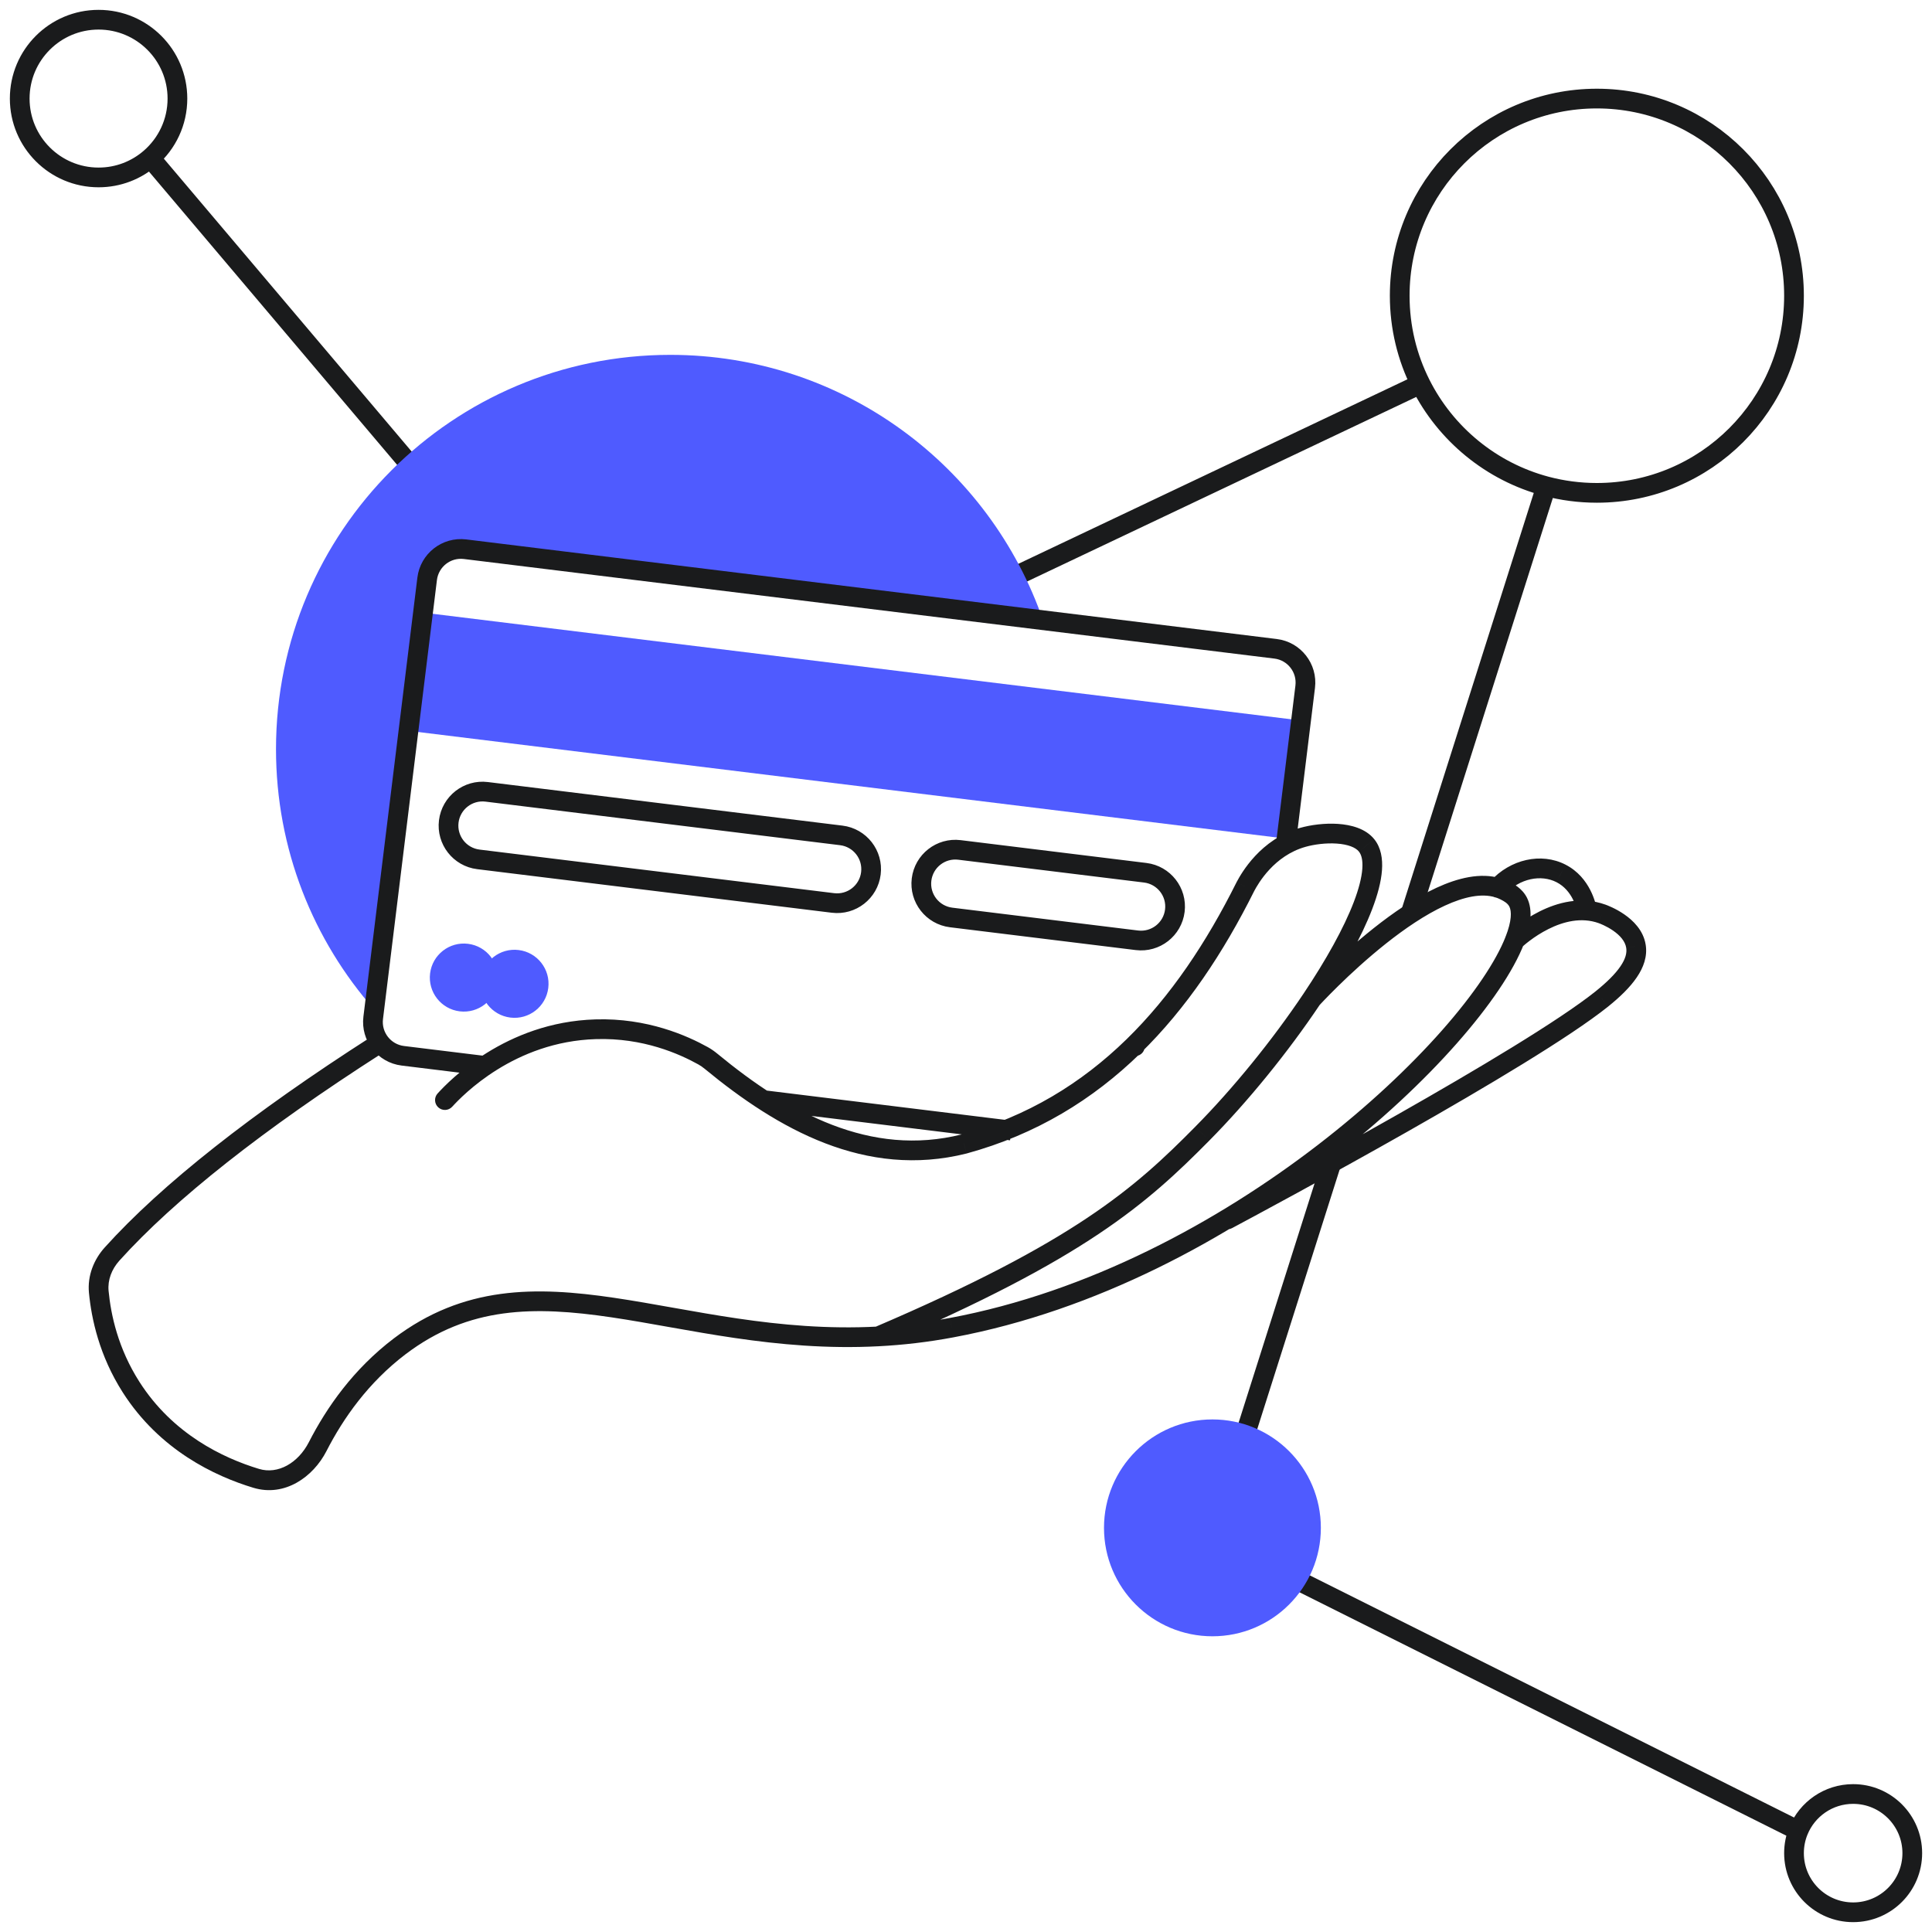 <?xml version="1.0" encoding="UTF-8"?> <svg xmlns="http://www.w3.org/2000/svg" width="98" height="98" viewBox="0 0 98 98" fill="none"><path d="M22 25L7.628 8.015M50 29.938L72.056 19.478M71.5 46.5L78.431 24.667M67.532 59L61.5 78L91.224 92.862M72.056 19.478C71.38 18.131 71 16.61 71 15C71 9.477 75.477 5 81 5C86.523 5 91 9.477 91 15C91 20.523 86.523 25 81 25C80.112 25 79.251 24.884 78.431 24.667M72.056 19.478C73.326 22.009 75.639 23.927 78.431 24.667M7.628 8.015C8.469 7.282 9 6.203 9 5C9 2.791 7.209 1 5 1C2.791 1 1 2.791 1 5C1 7.209 2.791 9 5 9C6.006 9 6.925 8.629 7.628 8.015ZM91.224 92.862C91.079 93.213 91 93.597 91 94C91 95.657 92.343 97 94 97C95.657 97 97 95.657 97 94C97 92.343 95.657 91 94 91C92.746 91 91.672 91.769 91.224 92.862Z" stroke="#1A1B1C"></path><path d="M34 18C22.954 18 14 26.954 14 38C14 43.072 15.888 47.703 19 51.229L22 29C22 28.667 22.3 28 23.5 28C24.7 28 43.613 30.333 52.92 31.5C50.222 23.645 42.77 18 34 18Z" fill="#4F5BFF"></path><path d="M67 77.5C67 80.538 64.538 83 61.5 83C58.462 83 56 80.538 56 77.5C56 74.462 58.462 72 61.5 72C64.538 72 67 74.462 67 77.5Z" fill="#4F5BFF"></path><path d="M65.995 36.547L21.456 31.074L20.719 37.07L65.258 42.542L65.995 36.547Z" fill="#4F5BFF"></path><path d="M27.811 50.113C27.928 49.167 27.255 48.306 26.309 48.19C25.363 48.073 24.502 48.746 24.385 49.692C24.269 50.638 24.942 51.499 25.888 51.616C26.834 51.732 27.695 51.059 27.811 50.113Z" fill="#4F5BFF"></path><path d="M25.242 49.797C25.358 48.851 24.685 47.99 23.739 47.874C22.793 47.758 21.932 48.43 21.816 49.376C21.7 50.322 22.372 51.184 23.318 51.3C24.265 51.416 25.126 50.743 25.242 49.797Z" fill="#4F5BFF"></path><path d="M44.544 67.789L44.571 68.288H44.571L44.544 67.789ZM60.982 57.508L60.626 57.157L60.626 57.156L60.982 57.508ZM66.544 50.668L66.129 50.39L66.544 50.668ZM69.318 42.88L68.929 43.195L68.929 43.194L69.318 42.88ZM66.08 42.476L66.217 42.957L66.217 42.957L66.08 42.476ZM63.171 44.975L62.724 44.751L62.729 44.741L63.171 44.975ZM57.485 53.082L57.136 52.724L57.485 53.082ZM48.905 58.027L49.037 58.509L49.026 58.512L48.905 58.027ZM36.069 53.834L35.751 54.22L36.069 53.834ZM35.665 53.554L35.907 53.117L35.665 53.554ZM30.21 52.209L30.226 52.709L30.225 52.709L30.21 52.209ZM22.937 56.139C22.75 56.343 22.434 56.357 22.23 56.17C22.027 55.984 22.013 55.668 22.199 55.464L22.937 56.139ZM5.01 65.525L4.512 65.573V65.573L5.01 65.525ZM6.652 70.364L6.23 70.634L6.23 70.634L6.652 70.364ZM12.996 74.989L13.14 74.51L12.996 74.989ZM16.114 73.379L15.668 73.151L16.114 73.379ZM20.279 68.288L19.977 67.89L19.977 67.89L20.279 68.288ZM48.278 67.344L48.186 66.852L48.187 66.852L48.278 67.344ZM77.01 45.764L77.455 45.537L77.457 45.541L77.01 45.764ZM76.334 45.174L76.11 45.621L76.334 45.174ZM57.516 52.576C57.791 52.546 58.038 52.745 58.067 53.019C58.097 53.294 57.898 53.54 57.624 53.57L57.516 52.576ZM62.495 62.296C62.252 62.427 61.949 62.335 61.819 62.091C61.688 61.848 61.78 61.545 62.024 61.414L62.495 62.296ZM81.259 50.668L81.572 51.057L81.571 51.058L81.259 50.668ZM82.983 48.002L82.489 48.081L82.489 48.079L82.983 48.002ZM81.259 46.355L81.094 46.827L81.091 46.825L81.259 46.355ZM77.172 48.067C76.971 48.257 76.655 48.247 76.466 48.046C76.276 47.845 76.286 47.528 76.487 47.339L77.172 48.067ZM80.986 46.058C81.04 46.328 80.864 46.592 80.593 46.646C80.323 46.7 80.059 46.524 80.005 46.253L80.986 46.058ZM79.181 44.303L78.954 44.749L78.952 44.748L79.181 44.303ZM76.338 45.372C76.153 45.577 75.837 45.593 75.632 45.408C75.427 45.222 75.412 44.906 75.597 44.701L76.338 45.372ZM5.685 63.609L5.314 63.275L5.685 63.609ZM18.834 52.59C19.066 52.441 19.375 52.509 19.524 52.742C19.673 52.974 19.606 53.283 19.373 53.432L18.834 52.59ZM64.703 32.91L64.764 32.414L64.703 32.91ZM23.59 27.858L23.651 27.362L23.59 27.858ZM21.667 29.361L22.163 29.422L21.667 29.361ZM18.93 51.63L18.434 51.569L18.93 51.63ZM66.206 34.834L65.71 34.773L66.206 34.834ZM20.433 53.554L20.494 53.058L20.433 53.554ZM57.67 47.696L57.609 48.192L57.67 47.696ZM48.248 46.538L48.309 46.042L48.248 46.538ZM48.669 43.112L48.73 42.616L48.669 43.112ZM58.091 44.27L58.03 44.766H58.03L58.091 44.27ZM42.252 45.802L42.313 45.306L42.252 45.802ZM24.266 43.592L24.205 44.088L24.266 43.592ZM24.687 40.166L24.747 39.669L24.687 40.166ZM42.673 42.376L42.612 42.872L42.673 42.376ZM44.348 67.329C54.529 62.976 57.568 60.251 60.626 57.157L61.337 57.86C58.18 61.055 55.029 63.849 44.741 68.249L44.348 67.329ZM60.626 57.156C62.536 55.228 64.542 52.76 66.129 50.39L66.96 50.946C65.34 53.366 63.293 55.884 61.337 57.86L60.626 57.156ZM66.129 50.39C67.262 48.697 68.167 47.075 68.673 45.749C68.926 45.085 69.07 44.519 69.103 44.069C69.136 43.613 69.051 43.344 68.929 43.195L69.707 42.566C70.054 42.995 70.142 43.562 70.1 44.141C70.058 44.727 69.878 45.395 69.607 46.106C69.063 47.531 68.113 49.224 66.96 50.946L66.129 50.39ZM68.929 43.194C68.761 42.986 68.38 42.83 67.807 42.79C67.26 42.752 66.66 42.831 66.217 42.957L65.944 41.995C66.487 41.841 67.202 41.746 67.875 41.792C68.522 41.837 69.267 42.022 69.707 42.566L68.929 43.194ZM66.217 42.957C64.63 43.407 63.827 44.803 63.613 45.208L62.729 44.741C62.962 44.301 63.933 42.565 65.944 41.995L66.217 42.957ZM63.619 45.198C62.063 48.316 60.188 51.146 57.834 53.44L57.136 52.724C59.387 50.53 61.201 47.802 62.724 44.751L63.619 45.198ZM57.834 53.44C55.442 55.772 52.562 57.546 49.037 58.509L48.773 57.544C52.121 56.63 54.855 54.948 57.136 52.724L57.834 53.44ZM49.026 58.512C43.905 59.795 39.458 57.276 35.751 54.22L36.387 53.448C40.039 56.459 44.149 58.703 48.783 57.542L49.026 58.512ZM35.422 53.992C34.466 53.462 32.624 52.632 30.226 52.709L30.194 51.709C32.84 51.625 34.866 52.54 35.907 53.117L35.422 53.992ZM30.225 52.709C26.083 52.833 23.468 55.559 22.937 56.139L22.199 55.464C22.771 54.839 25.628 51.846 30.195 51.709L30.225 52.709ZM5.508 65.478C5.624 66.696 5.989 68.4 7.073 70.095L6.23 70.634C5.037 68.767 4.638 66.896 4.512 65.573L5.508 65.478ZM7.073 70.095C8.764 72.74 11.304 73.955 13.14 74.51L12.851 75.467C10.888 74.874 8.098 73.554 6.23 70.634L7.073 70.095ZM15.668 73.151C16.573 71.387 17.926 69.447 19.977 67.89L20.581 68.686C18.682 70.129 17.415 71.936 16.559 73.607L15.668 73.151ZM19.977 67.89C23.513 65.21 27.174 65.243 31.148 65.83C35.147 66.421 39.43 67.556 44.518 67.29L44.571 68.288C39.35 68.562 34.872 67.391 31.002 66.819C27.107 66.244 23.789 66.256 20.581 68.687L19.977 67.89ZM44.518 67.29C45.699 67.228 46.92 67.09 48.186 66.852L48.371 67.835C47.058 68.082 45.793 68.225 44.571 68.288L44.518 67.29ZM48.187 66.852C55.221 65.537 61.778 61.977 66.836 58.086C69.363 56.141 71.508 54.12 73.144 52.267C74.787 50.406 75.891 48.742 76.371 47.514L77.303 47.878C76.76 49.266 75.567 51.033 73.893 52.929C72.212 54.834 70.019 56.898 67.446 58.878C62.303 62.835 55.603 66.483 48.37 67.835L48.187 66.852ZM76.371 47.514C76.686 46.711 76.681 46.225 76.562 45.987L77.457 45.541C77.777 46.183 77.636 47.026 77.303 47.878L76.371 47.514ZM76.564 45.991C76.478 45.822 76.311 45.721 76.11 45.621L76.558 44.727C76.753 44.825 77.206 45.047 77.455 45.537L76.564 45.991ZM76.11 45.621C76.02 45.576 75.927 45.539 75.83 45.51L76.116 44.552C76.267 44.597 76.414 44.655 76.558 44.727L76.11 45.621ZM75.83 45.51C75.162 45.311 74.29 45.476 73.284 45.941C72.293 46.398 71.255 47.107 70.302 47.863C69.353 48.617 68.504 49.403 67.892 50.003C67.587 50.302 67.341 50.554 67.172 50.73C67.088 50.818 67.022 50.888 66.979 50.934C66.957 50.958 66.94 50.976 66.93 50.988C66.924 50.993 66.92 50.998 66.917 51.001C66.916 51.002 66.915 51.003 66.915 51.004C66.914 51.004 66.914 51.004 66.914 51.004C66.914 51.005 66.914 51.005 66.914 51.005C66.914 51.005 66.914 51.005 66.544 50.668C66.175 50.331 66.175 50.331 66.175 50.331C66.175 50.331 66.175 50.331 66.175 50.331C66.175 50.33 66.176 50.33 66.176 50.33C66.177 50.329 66.178 50.327 66.18 50.325C66.183 50.322 66.188 50.317 66.194 50.31C66.206 50.297 66.224 50.278 66.247 50.253C66.294 50.203 66.362 50.13 66.45 50.039C66.625 49.856 66.878 49.596 67.192 49.288C67.82 48.673 68.695 47.862 69.681 47.08C70.663 46.301 71.771 45.538 72.865 45.033C73.943 44.535 75.094 44.247 76.116 44.552L75.83 45.51ZM57.431 52.585L57.516 52.576L57.624 53.57L57.539 53.579L57.431 52.585ZM62.024 61.414C63.08 60.849 66.878 58.813 70.884 56.54C74.906 54.258 79.089 51.764 80.946 50.278L81.571 51.058C79.639 52.605 75.379 55.139 71.378 57.41C67.361 59.689 63.554 61.73 62.495 62.296L62.024 61.414ZM80.945 50.278C81.512 49.822 81.934 49.403 82.196 49.018C82.457 48.636 82.53 48.333 82.489 48.081L83.477 47.922C83.572 48.516 83.367 49.077 83.022 49.581C82.68 50.084 82.171 50.575 81.572 51.057L80.945 50.278ZM82.489 48.079C82.437 47.747 82.179 47.451 81.827 47.207C81.486 46.971 81.144 46.844 81.094 46.827L81.423 45.882C81.516 45.915 81.952 46.077 82.396 46.385C82.829 46.684 83.362 47.187 83.477 47.924L82.489 48.079ZM81.091 46.825C80.214 46.513 79.305 46.744 78.542 47.126C77.786 47.505 77.252 47.993 77.179 48.061L76.495 47.331C76.6 47.234 77.215 46.672 78.095 46.232C78.968 45.795 80.181 45.439 81.427 45.884L81.091 46.825ZM77.18 48.06L77.172 48.067L76.487 47.339L76.495 47.332L77.18 48.06ZM80.005 46.253C79.975 46.1 79.772 45.166 78.954 44.749L79.408 43.858C80.686 44.509 80.954 45.9 80.986 46.058L80.005 46.253ZM78.952 44.748C78.178 44.351 77.088 44.545 76.343 45.367L75.602 44.695C76.607 43.587 78.177 43.226 79.409 43.858L78.952 44.748ZM76.344 45.366L76.338 45.372L75.597 44.701L75.602 44.696L76.344 45.366ZM6.057 63.944C5.662 64.382 5.456 64.932 5.508 65.478L4.512 65.573C4.43 64.708 4.76 63.889 5.314 63.275L6.057 63.944ZM13.14 74.51C14.102 74.801 15.127 74.208 15.668 73.151L16.559 73.607C15.885 74.922 14.439 75.947 12.851 75.467L13.14 74.51ZM35.751 54.22C35.642 54.13 35.534 54.053 35.422 53.992L35.907 53.117C36.084 53.215 36.242 53.329 36.387 53.448L35.751 54.22ZM19.373 53.432C13.361 57.284 8.848 60.848 6.057 63.944L5.314 63.275C8.193 60.081 12.792 56.462 18.834 52.59L19.373 53.432ZM64.642 33.406L23.529 28.355L23.651 27.362L64.764 32.414L64.642 33.406ZM22.163 29.422L19.427 51.691L18.434 51.569L21.171 29.3L22.163 29.422ZM64.734 42.707L65.71 34.773L66.702 34.895L65.727 42.829L64.734 42.707ZM38.675 55.292L51.357 56.85L51.235 57.842L38.553 56.284L38.675 55.292ZM20.494 53.058L24.53 53.553L24.408 54.546L20.372 54.05L20.494 53.058ZM19.427 51.691C19.344 52.363 19.822 52.975 20.494 53.058L20.372 54.05C19.152 53.9 18.284 52.789 18.434 51.569L19.427 51.691ZM23.529 28.355C22.857 28.272 22.246 28.75 22.163 29.422L21.171 29.3C21.32 28.08 22.431 27.212 23.651 27.362L23.529 28.355ZM64.764 32.414C65.984 32.564 66.852 33.674 66.702 34.895L65.71 34.773C65.792 34.101 65.314 33.489 64.642 33.406L64.764 32.414ZM58.03 44.766L48.608 43.609L48.73 42.616L58.152 43.774L58.03 44.766ZM48.309 46.042L57.731 47.2L57.609 48.192L48.187 47.035L48.309 46.042ZM57.731 47.2C58.403 47.282 59.014 46.805 59.097 46.133L60.09 46.255C59.94 47.475 58.829 48.342 57.609 48.192L57.731 47.2ZM47.242 44.676C47.159 45.348 47.637 45.96 48.309 46.042L48.187 47.035C46.967 46.885 46.099 45.774 46.249 44.554L47.242 44.676ZM48.608 43.609C47.936 43.526 47.324 44.004 47.242 44.676L46.249 44.554C46.399 43.334 47.51 42.466 48.73 42.616L48.608 43.609ZM58.152 43.774C59.372 43.924 60.239 45.034 60.09 46.255L59.097 46.133C59.18 45.461 58.702 44.849 58.03 44.766L58.152 43.774ZM42.612 42.872L24.626 40.662L24.747 39.669L42.734 41.879L42.612 42.872ZM24.327 43.095L42.313 45.306L42.191 46.298L24.205 44.088L24.327 43.095ZM42.313 45.306C42.986 45.388 43.597 44.91 43.68 44.238L44.672 44.36C44.522 45.58 43.412 46.448 42.191 46.298L42.313 45.306ZM23.259 41.729C23.177 42.401 23.654 43.013 24.327 43.095L24.205 44.088C22.984 43.938 22.117 42.827 22.267 41.607L23.259 41.729ZM24.626 40.662C23.954 40.579 23.342 41.057 23.259 41.729L22.267 41.607C22.417 40.387 23.527 39.519 24.747 39.669L24.626 40.662ZM42.734 41.879C43.955 42.029 44.822 43.14 44.672 44.36L43.68 44.238C43.762 43.566 43.285 42.955 42.612 42.872L42.734 41.879Z" fill="#1A1B1C"></path></svg> 